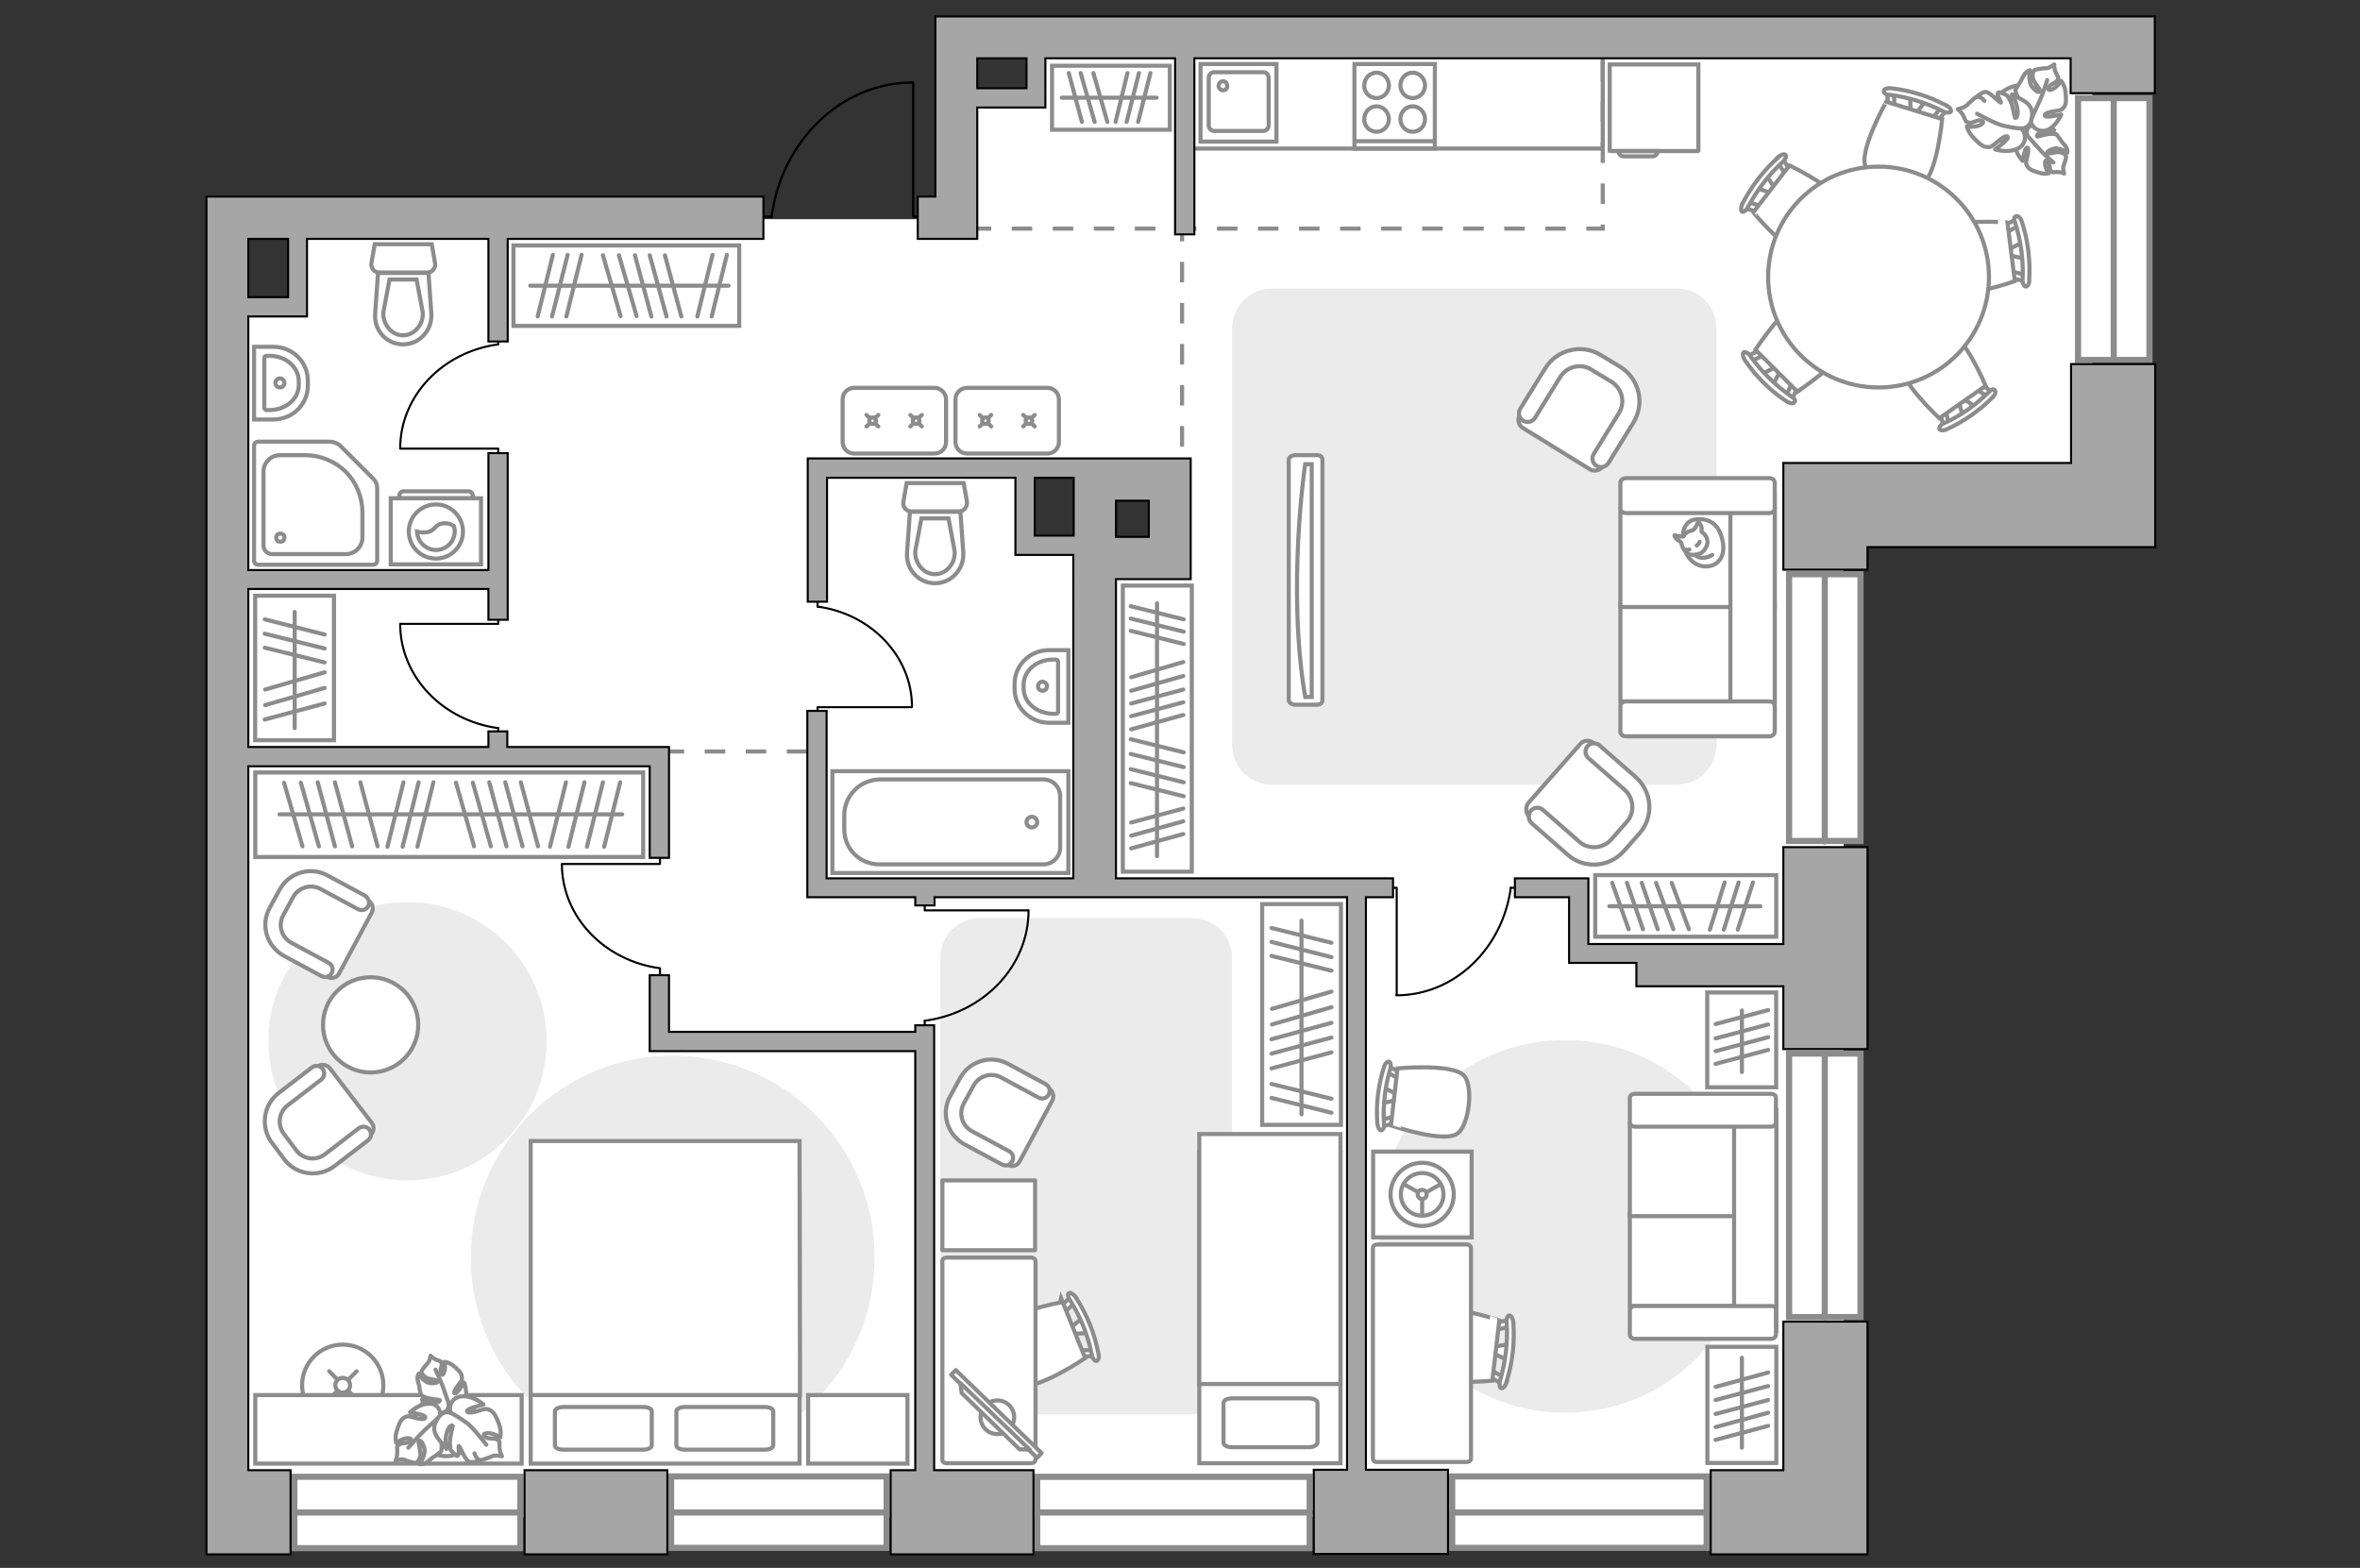 <?xml version="1.0" encoding="utf-8"?>
<!-- Generator: Adobe Illustrator 25.2.1, SVG Export Plug-In . SVG Version: 6.00 Build 0)  -->
<svg version="1.1" xmlns="http://www.w3.org/2000/svg" xmlns:xlink="http://www.w3.org/1999/xlink" x="0px" y="0px"
	 viewBox="0 0 575 382" style="enable-background:new 0 0 575 382;" xml:space="preserve">
<rect x="0" y="0" width="575" height="382" fill="#333333" stroke="none"/>
<style type="text/css">
	.st0{fill:#FFFFFF;}
	.st1{fill:#FFFFFF;stroke:#8C8C8C;stroke-width:1.5;stroke-linecap:round;stroke-miterlimit:10;}
	.st2{fill:#EBEBEB;}
	.st3{fill:#FFFFFF;stroke:#8C8C8C;stroke-miterlimit:10;}
	.st4{fill:#FFFFFF;stroke:#8C8C8C;stroke-linecap:round;stroke-miterlimit:10;}
	.st5{fill:none;stroke:#000000;stroke-width:0.5;stroke-linecap:round;stroke-linejoin:round;stroke-miterlimit:10;}
	.st6{fill:none;stroke:#8C8C8C;stroke-miterlimit:10;}
	.st7{fill:none;stroke:#8C8C8C;stroke-linecap:round;stroke-miterlimit:10;}
	.st8{fill:none;stroke:#8C8C8C;stroke-linecap:round;stroke-linejoin:round;stroke-miterlimit:10;}
	.st9{fill:#FFFFFF;stroke:#8C8C8C;stroke-linecap:round;stroke-linejoin:round;stroke-miterlimit:10;}
	.st10{fill:none;stroke:#000000;stroke-width:0.563;stroke-linecap:round;stroke-linejoin:round;stroke-miterlimit:10;}
	.st11{fill-rule:evenodd;clip-rule:evenodd;fill:none;stroke:#8C8C8C;stroke-miterlimit:10;}
	.st12{fill:none;stroke:#8C8C8C;stroke-miterlimit:10;stroke-dasharray:5,5;}
	.st13{fill:#A6A6A6;stroke:#000000;stroke-width:0.5;stroke-miterlimit:10;}
</style>
<g id="bg_1_">
	<g>
		<polygon class="st0" points="332.6,9.2 509.8,9.2 509.8,121.9 449.2,130 449.2,368.4 332.6,368.4 		"/>
		<g>
			<rect x="158.8" y="53.4" class="st0" width="199.5" height="63.2"/>
			<rect x="253.6" y="8.5" class="st0" width="97.1" height="63.4"/>
			<rect x="232.4" y="23.2" class="st0" width="40.6" height="45.2"/>
			<rect x="265.2" y="132.5" class="st0" width="74.2" height="97.3"/>
			<rect x="281.8" y="109.7" class="st0" width="72.2" height="48.9"/>
		</g>
	</g>
	<g>
		<rect x="57.4" y="213.3" class="st0" width="275.2" height="156.4"/>
		<rect x="55" y="132.1" class="st0" width="209.2" height="126.4"/>
		<rect x="72.2" y="53.8" class="st0" width="88.6" height="106.5"/>
		<rect x="108.7" y="88.6" class="st0" width="138.6" height="65.5"/>
		<rect x="55.5" y="75.7" class="st0" width="40.3" height="73.5"/>
	</g>
</g>
<g id="windows_1_">
	<g>
		
			<rect x="90.5" y="340.9" transform="matrix(4.142900e-10 -1 1 4.142900e-10 -269.204 467.705)" class="st1" width="17.4" height="55.1"/>
		<line class="st1" x1="72.1" y1="368.5" x2="126.8" y2="368.5"/>
	</g>
	<g>
		
			<rect x="181.1" y="342.2" transform="matrix(3.948202e-10 -1 1 3.948202e-10 -178.686 558.223)" class="st1" width="17.4" height="52.5"/>
		<line class="st1" x1="163.9" y1="368.5" x2="216" y2="368.5"/>
	</g>
	<g>
		
			<rect x="277.2" y="335.2" transform="matrix(4.992149e-10 -1 1 4.992149e-10 -82.501 654.408)" class="st1" width="17.4" height="66.4"/>
		<line class="st1" x1="253.2" y1="368.5" x2="319.2" y2="368.5"/>
	</g>
	<g>
		
			<rect x="376.1" y="337.5" transform="matrix(4.658088e-10 -1 1 4.658088e-10 16.314 753.223)" class="st1" width="17.4" height="62"/>
		<line class="st1" x1="354.2" y1="368.5" x2="415.8" y2="368.5"/>
	</g>
	<g>
		<rect x="435.9" y="256.7" class="st1" width="17.4" height="64.2"/>
		<line class="st1" x1="444.6" y1="257.1" x2="444.6" y2="320.9"/>
	</g>
	<g>
		<rect x="435.9" y="139.9" class="st1" width="17.4" height="65"/>
		<line class="st1" x1="444.6" y1="140.4" x2="444.6" y2="205"/>
	</g>
	<g>
		<rect x="506.3" y="23.9" class="st1" width="17.4" height="63.8"/>
		<line class="st1" x1="515" y1="24.3" x2="515" y2="87.6"/>
	</g>
</g>
<g id="furniture_1_">
	<path class="st2" d="M290.5,344.6h-51.7c-5.4,0-9.7-4.3-9.7-9.7V233.4c0-5.4,4.3-9.7,9.7-9.7h51.7c5.4,0,9.7,4.3,9.7,9.7v101.5
		C300.2,340.3,295.8,344.6,290.5,344.6z"/>
	<path class="st2" d="M408.5,191.2h-98.6c-5.4,0-9.7-4.3-9.7-9.7V80c0-5.4,4.3-9.7,9.7-9.7h98.6c5.4,0,9.7,4.3,9.7,9.7v101.5
		C418.2,186.9,413.8,191.2,408.5,191.2z"/>
	<path id="Vector_51_2_" class="st2" d="M381.3,253.4c25.1,0,45.4,20.3,45.4,45.4c0,25.1-20.3,45.4-45.4,45.4
		c-25.1,0-45.4-20.3-45.4-45.4C335.9,273.7,356.2,253.4,381.3,253.4z"/>
	<path id="Vector_51_1_" class="st2" d="M163.9,257.2c27.2,0,49.2,22,49.2,49.2c0,27.2-22,49.2-49.2,49.2c-27.2,0-49.2-22-49.2-49.2
		C114.7,279.2,136.7,257.2,163.9,257.2z"/>
	<path id="Vector_51_4_" class="st2" d="M99.3,219.8c18.7,0,33.9,15.2,33.9,33.9c0,18.7-15.2,33.9-33.9,33.9
		c-18.7,0-33.9-15.2-33.9-33.9C65.3,235,80.5,219.8,99.3,219.8z"/>
	<g id="Group_2_7_">
		<g id="Group_3_7_">
			<path id="Vector_10_7_" class="st3" d="M481.3,99.2l-3.3-2.4l-0.9,0.6l1.1,3.9L481.3,99.2z"/>
		</g>
		<g id="Group_4_7_">
			<path id="Vector_11_7_" class="st3" d="M473.1,100.2c-0.3,0.2-0.4,0.6-0.3,0.7l0.8,3.3c0.1,0.3,0.4,0.4,0.8,0.2
				c0.4-0.2,0.7-0.6,0.5-0.8l-0.8-3.3c-0.1-0.3-0.4-0.4-0.8-0.2C473.2,100.2,473.2,100.2,473.1,100.2z"/>
		</g>
		<g id="Group_5_7_">
			<path id="Vector_12_7_" class="st3" d="M482.1,94c-0.1,0.1-0.1,0.1-0.2,0.1c-0.3,0.3-0.4,0.6-0.1,0.9l2.8,1.9
				c0.3,0.2,0.7,0,1-0.3c0.3-0.3,0.4-0.6,0.1-0.9l-2.8-1.9C482.7,93.8,482.3,93.8,482.1,94z"/>
		</g>
		<path id="Vector_13_7_" class="st3" d="M474.5,80.7c-3.4-0.6-10.7,4.6-11.3,7.9c-0.7,4,9.3,13.3,9.3,13.3l11.3-7.9
			C483.8,94,478.5,81.4,474.5,80.7z"/>
		<path id="Vector_14_7_" class="st3" d="M484.5,95.6c-3.2,3.1-6.8,5.7-10.8,7.5c-0.8,0.3-1.3,1-1.2,1.4c0.2,0.4,1,0.5,1.8,0.1
			c4.2-1.9,8-4.6,11.2-7.8c0.6-0.7,0.9-1.4,0.5-1.7C485.9,94.6,485.1,94.9,484.5,95.6z"/>
	</g>
	<g id="Group_2_1_">
		<g id="Group_3_1_">
			<path id="Vector_10_1_" class="st3" d="M492.7,59.1l-3.8,1.9l0.1,1.1l4.2,0.9L492.7,59.1z"/>
		</g>
		<g id="Group_4_1_">
			<path id="Vector_11_1_" class="st3" d="M489.7,67.2c0,0.3,0.3,0.7,0.5,0.6l3.5,0.8c0.4,0.1,0.6-0.2,0.6-0.7s-0.2-0.9-0.5-0.9
				l-3.5-0.8c-0.4-0.1-0.6,0.2-0.6,0.7C489.7,67.1,489.7,67.1,489.7,67.2z"/>
		</g>
		<g id="Group_5_1_">
			<path id="Vector_12_1_" class="st3" d="M488.3,55.8c0,0.1,0,0.1,0,0.2c0.2,0.4,0.4,0.6,0.8,0.5l3.1-1.7c0.3-0.2,0.4-0.6,0.2-1.1
				s-0.4-0.6-0.8-0.5l-3.1,1.7C488.4,55.1,488.2,55.5,488.3,55.8z"/>
		</g>
		<path id="Vector_13_1_" class="st3" d="M472.3,56.4c-2.2,2.8-1,12.2,1.8,14.3c3.3,2.6,16.8-2.2,16.8-2.2l-1.8-14.3
			C489.1,54.2,474.8,53.1,472.3,56.4z"/>
		<path id="Vector_14_1_" class="st3" d="M491,54.3c1.4,4.5,2,9.1,1.8,13.7c-0.1,0.9,0.3,1.7,0.7,1.8c0.5,0.1,1-0.7,0.9-1.6
			c0.3-4.8-0.3-9.7-1.8-14.2c-0.3-0.9-0.9-1.5-1.3-1.3C490.7,52.6,490.6,53.4,491,54.3z"/>
	</g>
	<g id="Group_2_12_">
		<g id="Group_3_12_">
			<path id="Vector_10_12_" class="st3" d="M432,93.8l1.9-3.8l-0.8-0.8l-3.8,1.9L432,93.8z"/>
		</g>
		<g id="Group_4_12_">
			<path id="Vector_11_12_" class="st3" d="M429.4,85.6c-0.2-0.2-0.6-0.3-0.8-0.2l-3.2,1.5c-0.3,0.2-0.3,0.5-0.1,0.9
				c0.2,0.4,0.7,0.6,0.9,0.4l3.2-1.5c0.3-0.2,0.3-0.5,0.1-0.9C429.5,85.6,429.5,85.6,429.4,85.6z"/>
		</g>
		<g id="Group_5_12_">
			<path id="Vector_12_12_" class="st3" d="M437.6,93.7c-0.1-0.1-0.1-0.1-0.2-0.2c-0.4-0.2-0.7-0.2-0.9,0.1l-1.5,3.2
				c-0.2,0.3,0.1,0.7,0.5,1c0.4,0.2,0.7,0.2,0.9-0.1l1.5-3.2C437.9,94.3,437.8,93.9,437.6,93.7z"/>
		</g>
		<path id="Vector_13_12_" class="st3" d="M449.9,83.4c0-3.6-6.7-10.2-10.2-10.2c-4.2,0-12,12-12,12l10.2,10.2
			C437.9,95.4,449.9,87.6,449.9,83.4z"/>
		<path id="Vector_14_12_" class="st3" d="M436.3,96.5c-3.8-2.7-7.2-6-9.8-9.7c-0.5-0.8-1.3-1.1-1.6-1c-0.4,0.2-0.3,1.1,0.2,1.9
			c2.7,4,6.2,7.5,10.2,10.1c0.8,0.5,1.6,0.6,1.9,0.2C437.6,97.7,437.2,97,436.3,96.5z"/>
	</g>
	<g id="Group_2_11_">
		<g id="Group_3_11_">
			<path id="Vector_10_11_" class="st3" d="M428,45.8l4,1.4l0.7-0.9l-2.3-3.5L428,45.8z"/>
		</g>
		<g id="Group_4_11_">
			<path id="Vector_11_11_" class="st3" d="M435.9,42.1c0.2-0.3,0.2-0.7,0.1-0.8l-1.9-3c-0.2-0.3-0.5-0.3-0.9,0s-0.5,0.8-0.3,0.9
				l1.9,3c0.2,0.3,0.5,0.3,0.9,0C435.8,42.2,435.8,42.2,435.9,42.1z"/>
		</g>
		<g id="Group_5_11_">
			<path id="Vector_12_11_" class="st3" d="M428.9,51.2c0.1-0.1,0.1-0.1,0.1-0.2c0.2-0.4,0.1-0.8-0.2-0.9l-3.4-1
				c-0.3-0.1-0.7,0.2-0.9,0.6c-0.2,0.4-0.1,0.8,0.2,0.9l3.4,1C428.3,51.6,428.7,51.5,428.9,51.2z"/>
		</g>
		<path id="Vector_13_11_" class="st3" d="M440.6,62.1c3.5-0.5,9.3-7.9,8.8-11.4c-0.5-4.2-13.4-10.4-13.4-10.4l-8.8,11.4
			C427.1,51.8,436.4,62.7,440.6,62.1z"/>
		<path id="Vector_14_11_" class="st3" d="M425.9,50.4c2.2-4.1,5-7.8,8.4-10.9c0.7-0.6,1-1.4,0.8-1.7c-0.3-0.4-1.2-0.2-1.8,0.5
			c-3.6,3.2-6.6,7.1-8.8,11.4c-0.4,0.9-0.4,1.7,0,1.9C424.9,51.7,425.5,51.2,425.9,50.4z"/>
	</g>
	<g id="Group_2_6_">
		<g id="Group_3_6_">
			<path id="Vector_10_6_" class="st3" d="M465.4,23.5l0.1,4.2l1.1,0.3l2.5-3.4L465.4,23.5z"/>
		</g>
		<g id="Group_4_6_">
			<path id="Vector_11_6_" class="st3" d="M471.5,29.5c0.3,0.1,0.7,0,0.8-0.2l2.2-2.8c0.2-0.3,0.1-0.6-0.3-0.8
				c-0.4-0.2-0.9-0.2-1,0.1l-2.2,2.8c-0.2,0.3-0.1,0.6,0.3,0.8C471.4,29.5,471.4,29.5,471.5,29.5z"/>
		</g>
		<g id="Group_5_6_">
			<path id="Vector_12_6_" class="st3" d="M460.7,26.2c0.1,0,0.1,0,0.2,0.1c0.5,0,0.7-0.1,0.7-0.5l-0.2-3.5c0-0.4-0.4-0.6-0.9-0.6
				c-0.5,0-0.7,0.1-0.7,0.5l0.2,3.5C460.1,25.7,460.4,26.1,460.7,26.2z"/>
		</g>
		<path id="Vector_13_6_" class="st3" d="M454.6,40.7c1.6,3.1,10.5,5.9,13.6,4.2c3.7-1.9,5-15.9,5-15.9l-13.6-4.2
			C459.6,24.7,452.7,37,454.6,40.7z"/>
		<path id="Vector_14_6_" class="st3" d="M460.5,23.1c4.5,0.6,9,2,12.9,4c0.8,0.5,1.6,0.4,1.9,0.1c0.2-0.4-0.2-1.1-1.1-1.5
			c-4.1-2.2-8.8-3.7-13.5-4.2c-0.9-0.1-1.7,0.2-1.7,0.6C458.8,22.6,459.5,23.1,460.5,23.1z"/>
	</g>
	<g>
		<circle class="st4" cx="83.5" cy="337.5" r="9.9"/>
		<line class="st4" x1="80.2" y1="340.9" x2="82.2" y2="338.9"/>
		<circle class="st4" cx="83.5" cy="337.5" r="1.8"/>
		<line class="st4" x1="84.9" y1="336.1" x2="86.9" y2="334.1"/>
		<line class="st4" x1="86.9" y1="340.9" x2="84.9" y2="338.9"/>
		<line class="st4" x1="82.2" y1="336.1" x2="80.2" y2="334.1"/>
	</g>
	<g id="Group_34_3_">
		<path id="Vector_158_3_" class="st5" d="M250.5,221.8l-25.2,0V220"/>
		<path id="Vector_159_3_" class="st5" d="M225.3,250.3v-1.6"/>
		<path id="Vector_160_3_" class="st5" d="M225.3,248.7c14.3-1.9,25.3-13.2,25.3-26.9"/>
	</g>
	<g id="Group_34_4_">
		<path id="Vector_158_4_" class="st5" d="M340.3,242.4l0-26.1h-1.8"/>
		<path id="Vector_159_4_" class="st5" d="M369.8,216.3l-1.7,0"/>
		<path id="Vector_160_4_" class="st5" d="M368.1,216.3c-2,14.8-13.7,26.2-27.9,26.2"/>
	</g>
	<g id="Group_34_7_">
		<path id="Vector_158_7_" class="st5" d="M137,210.5l23.8,0v-1.6"/>
		<path id="Vector_159_7_" class="st5" d="M160.8,237.5v-1.5"/>
		<path id="Vector_160_7_" class="st5" d="M160.8,235.9c-13.5-1.8-23.9-12.5-23.9-25.4"/>
	</g>
	<g id="Group_34_9_">
		<path id="Vector_158_9_" class="st5" d="M222.1,172.3l-22.9,0v1.6"/>
		<path id="Vector_159_9_" class="st5" d="M199.2,146.3v1.5"/>
		<path id="Vector_160_9_" class="st5" d="M199.2,147.8c12.9,1.7,23,12,23,24.4"/>
	</g>
	<g id="Group_34_8_">
		<path id="Vector_158_8_" class="st5" d="M97.6,152l23.8,0v-1.6"/>
		<path id="Vector_159_8_" class="st5" d="M121.4,178.9v-1.5"/>
		<path id="Vector_160_8_" class="st5" d="M121.4,177.4c-13.5-1.8-23.9-12.5-23.9-25.4"/>
	</g>
	<g id="Group_34_10_">
		<path id="Vector_158_10_" class="st5" d="M97.6,109.3l23.8,0v1.6"/>
		<path id="Vector_159_10_" class="st5" d="M121.4,82.3v1.5"/>
		<path id="Vector_160_10_" class="st5" d="M121.4,83.9c-13.5,1.8-23.9,12.5-23.9,25.4"/>
	</g>
	<g>
		<path id="Vector_8_1_" class="st6" d="M392.5,36.8l21.2,0c0.1,0,0.1-0.1,0.1-0.1v-21l-21.6,0l0,21
			C392.3,36.7,392.4,36.8,392.5,36.8z"/>
		<path id="Vector_9_1_" class="st6" d="M403.9,36.8l-9.6,0c0,0.7,0.6,1.3,1.3,1.3l7,0C403.3,38.1,403.9,37.5,403.9,36.8z"/>
	</g>
	<g>
		<rect x="62.2" y="188.2" class="st7" width="94.5" height="20.6"/>
		<path class="st7" d="M97.1,206.4"/>
		<line class="st7" x1="115.5" y1="206.2" x2="111.1" y2="190.7"/>
		<line class="st7" x1="119.6" y1="206.2" x2="115.2" y2="190.7"/>
		<line class="st7" x1="131.1" y1="206.2" x2="126.9" y2="190.6"/>
		<line class="st7" x1="127.3" y1="206.2" x2="123.1" y2="190.6"/>
		<line class="st7" x1="123.4" y1="206.2" x2="119.2" y2="190.6"/>
		<line class="st7" x1="73.7" y1="206.2" x2="69.2" y2="190.7"/>
		<line class="st7" x1="77.7" y1="206.2" x2="73.3" y2="190.7"/>
		<line class="st7" x1="81.6" y1="206.2" x2="77.4" y2="190.6"/>
		<line class="st7" x1="92" y1="206.2" x2="87.8" y2="190.6"/>
		<line class="st7" x1="85.8" y1="206.2" x2="81.6" y2="190.6"/>
		<line class="st7" x1="101.7" y1="206.3" x2="105.6" y2="190.6"/>
		<line class="st7" x1="98.1" y1="206.3" x2="102" y2="190.6"/>
		<line class="st7" x1="94.4" y1="206.3" x2="98.3" y2="190.6"/>
		<path class="st7" d="M92.8,206.4"/>
		<line class="st7" x1="134" y1="206.3" x2="137.9" y2="190.6"/>
		<line class="st7" x1="143" y1="206.3" x2="146.9" y2="190.6"/>
		<line class="st7" x1="147.2" y1="206.3" x2="151.1" y2="190.6"/>
		<line class="st7" x1="138.5" y1="206.3" x2="142.4" y2="190.6"/>
		<line class="st7" x1="68.1" y1="198.4" x2="151.6" y2="198.4"/>
	</g>
	<g>
		
			<rect x="247.1" y="169.1" transform="matrix(-9.739300e-09 1 -1 -9.739300e-09 459.468 -104.431)" class="st7" width="69.7" height="16.8"/>
		<path class="st7" d="M275.5,149.9"/>
		<line class="st7" x1="275.6" y1="165" x2="288.3" y2="161.3"/>
		<line class="st7" x1="275.6" y1="168.3" x2="288.3" y2="164.7"/>
		<line class="st7" x1="275.6" y1="177.7" x2="288.3" y2="174.2"/>
		<line class="st7" x1="275.6" y1="174.5" x2="288.3" y2="171.1"/>
		<line class="st7" x1="275.6" y1="171.4" x2="288.3" y2="168"/>
		<line class="st7" x1="275.6" y1="206.7" x2="288.3" y2="203.2"/>
		<line class="st7" x1="275.6" y1="203.6" x2="288.3" y2="200.1"/>
		<line class="st7" x1="275.6" y1="200.4" x2="288.3" y2="197"/>
		<line class="st7" x1="275.5" y1="153.7" x2="288.4" y2="156.9"/>
		<line class="st7" x1="275.5" y1="150.7" x2="288.4" y2="153.9"/>
		<line class="st7" x1="275.5" y1="147.7" x2="288.4" y2="150.9"/>
		<path class="st7" d="M275.5,146.4"/>
		<line class="st7" x1="275.5" y1="180.1" x2="288.4" y2="183.3"/>
		<line class="st7" x1="275.5" y1="187.4" x2="288.4" y2="190.6"/>
		<line class="st7" x1="275.5" y1="190.8" x2="288.4" y2="194"/>
		<line class="st7" x1="275.5" y1="183.7" x2="288.4" y2="186.9"/>
		<line class="st7" x1="281.9" y1="147" x2="281.9" y2="208.6"/>
	</g>
	<g>
		
			<rect x="410.2" y="333.9" transform="matrix(-2.396231e-08 1 -1 -2.396231e-08 766.688 -82.061)" class="st7" width="28.3" height="16.8"/>
		<path class="st7" d="M417.9,340.7"/>
		<line class="st7" x1="418" y1="350.8" x2="430.8" y2="347.4"/>
		<line class="st7" x1="418" y1="347.7" x2="430.8" y2="344.2"/>
		<line class="st7" x1="418" y1="344.5" x2="430.8" y2="341.1"/>
		<line class="st7" x1="418" y1="341.1" x2="430.8" y2="337.7"/>
		<line class="st7" x1="418" y1="337.9" x2="430.8" y2="334.4"/>
		<path class="st7" d="M417.9,337.2"/>
		<line class="st7" x1="424.4" y1="330.8" x2="424.4" y2="352.7"/>
	</g>
	<g>
		
			<rect x="412.8" y="245" transform="matrix(-2.942469e-08 1 -1 -2.942469e-08 677.754 -170.995)" class="st7" width="23.1" height="16.8"/>
		<path class="st7" d="M417.9,249.1"/>
		<line class="st7" x1="418" y1="259.2" x2="430.8" y2="255.8"/>
		<line class="st7" x1="418" y1="256.1" x2="430.8" y2="252.7"/>
		<line class="st7" x1="418" y1="253" x2="430.8" y2="249.6"/>
		<line class="st7" x1="418" y1="249.5" x2="430.8" y2="246.1"/>
		<path class="st7" d="M417.9,245.6"/>
		<line class="st7" x1="424.4" y1="246.2" x2="424.4" y2="261.2"/>
	</g>
	<g>
		
			<rect x="290.2" y="237.6" transform="matrix(-1.442104e-08 1 -1 -1.442104e-08 564.316 -69.933)" class="st4" width="53.8" height="19.2"/>
		<path class="st7" d="M309.7,228.6"/>
		<line class="st7" x1="309.9" y1="245.8" x2="324.4" y2="241.6"/>
		<line class="st7" x1="309.9" y1="249.6" x2="324.4" y2="245.4"/>
		<line class="st7" x1="309.8" y1="260.3" x2="324.4" y2="256.4"/>
		<line class="st7" x1="309.8" y1="256.7" x2="324.4" y2="252.8"/>
		<line class="st7" x1="309.8" y1="253.2" x2="324.4" y2="249.2"/>
		<line class="st7" x1="309.8" y1="232.9" x2="324.4" y2="236.5"/>
		<line class="st7" x1="309.8" y1="229.5" x2="324.4" y2="233.2"/>
		<line class="st7" x1="309.8" y1="267.5" x2="324.4" y2="271.1"/>
		<line class="st7" x1="309.8" y1="264.1" x2="324.4" y2="267.7"/>
		<line class="st7" x1="309.8" y1="226.1" x2="324.4" y2="229.7"/>
		<path class="st7" d="M309.7,224.6"/>
		<line class="st7" x1="317.1" y1="224.3" x2="317.1" y2="271.5"/>
	</g>
	<g>
		<rect x="125.1" y="59.8" class="st4" width="55" height="19.6"/>
		<path class="st7" d="M133.6,77.2"/>
		<line class="st7" x1="151.2" y1="77" x2="146.9" y2="62.2"/>
		<line class="st7" x1="155.1" y1="77" x2="150.8" y2="62.2"/>
		<line class="st7" x1="166" y1="77.1" x2="162" y2="62.2"/>
		<line class="st7" x1="162.4" y1="77.1" x2="158.3" y2="62.2"/>
		<line class="st7" x1="158.7" y1="77.1" x2="154.7" y2="62.2"/>
		<line class="st7" x1="138" y1="77.1" x2="141.7" y2="62.1"/>
		<line class="st7" x1="134.5" y1="77.1" x2="138.3" y2="62.1"/>
		<line class="st7" x1="173.4" y1="77.1" x2="177.1" y2="62.1"/>
		<line class="st7" x1="169.9" y1="77.1" x2="173.6" y2="62.1"/>
		<line class="st7" x1="131" y1="77.1" x2="134.7" y2="62.1"/>
		<path class="st7" d="M129.5,77.2"/>
		<line class="st7" x1="129.2" y1="69.6" x2="177.5" y2="69.6"/>
	</g>
	<g>
		
			<rect x="54.2" y="153.2" transform="matrix(-2.205603e-08 1 -1 -2.205603e-08 234.571 90.942)" class="st4" width="35.2" height="19.2"/>
		<path class="st7" d="M64.4,153.5"/>
		<line class="st7" x1="64.6" y1="168" x2="79.1" y2="163.8"/>
		<line class="st7" x1="64.6" y1="171.8" x2="79.1" y2="167.6"/>
		<line class="st7" x1="64.5" y1="175.3" x2="79.1" y2="171.4"/>
		<line class="st7" x1="64.5" y1="157.8" x2="79.1" y2="161.4"/>
		<line class="st7" x1="64.5" y1="154.4" x2="79.1" y2="158"/>
		<line class="st7" x1="64.5" y1="150.9" x2="79.1" y2="154.6"/>
		<path class="st7" d="M64.4,149.5"/>
		<line class="st7" x1="71.8" y1="149.1" x2="71.8" y2="177.4"/>
	</g>
	<g>
		
			<rect x="256.3" y="15.9" transform="matrix(-1 -3.647709e-08 3.647709e-08 -1 541.32 47.514)" class="st4" width="28.7" height="15.6"/>
		<path class="st7" d="M278.2,17.7"/>
		<line class="st7" x1="266.4" y1="17.8" x2="269.8" y2="29.7"/>
		<line class="st7" x1="263.3" y1="17.8" x2="266.7" y2="29.7"/>
		<line class="st7" x1="260.4" y1="17.8" x2="263.6" y2="29.7"/>
		<line class="st7" x1="274.7" y1="17.8" x2="271.8" y2="29.7"/>
		<line class="st7" x1="277.5" y1="17.8" x2="274.5" y2="29.7"/>
		<line class="st7" x1="280.3" y1="17.8" x2="277.3" y2="29.7"/>
		<path class="st7" d="M281.5,17.7"/>
		<line class="st7" x1="281.8" y1="23.8" x2="258.7" y2="23.8"/>
	</g>
	<g>
		
			<rect x="388.7" y="213.3" transform="matrix(-1 -3.807380e-08 3.807380e-08 -1 821.471 441.521)" class="st4" width="44.1" height="15"/>
		<path class="st7" d="M424.5,215"/>
		<line class="st7" x1="407.3" y1="215.1" x2="411.5" y2="226.4"/>
		<line class="st7" x1="403.5" y1="215.1" x2="407.7" y2="226.4"/>
		<line class="st7" x1="392.8" y1="215.1" x2="396.8" y2="226.4"/>
		<line class="st7" x1="396.4" y1="215.1" x2="400.3" y2="226.4"/>
		<line class="st7" x1="400" y1="215.1" x2="403.9" y2="226.4"/>
		<line class="st7" x1="420.2" y1="215" x2="416.6" y2="226.5"/>
		<line class="st7" x1="423.6" y1="215" x2="420" y2="226.5"/>
		<line class="st7" x1="427.1" y1="215" x2="423.4" y2="226.5"/>
		<path class="st7" d="M428.5,215"/>
		<line class="st7" x1="428.9" y1="220.8" x2="392.1" y2="220.8"/>
	</g>
	<g>
		<path id="Vector_37_7_" class="st3" d="M256.4,268.1l-8,14.9c-0.5,1-1.8,1.4-2.8,0.8l-10.3-5.5c-3.8-2-5.1-6.7-3.1-10.5l2.7-4.9
			c2-3.8,6.7-5.1,10.5-3.1l10.3,5.5C256.5,265.9,256.9,267.1,256.4,268.1z"/>
		<path id="Vector_38_7_" class="st3" d="M255.5,266.7c-0.5,0.9-1.6,1.2-2.5,0.7l-9.1-4.9c-2.4-1.3-5.4-0.4-6.7,2l-2.4,4.4
			c-1.3,2.4-0.4,5.4,2,6.7l9.1,4.9c0.9,0.5,1.2,1.6,0.7,2.5c-0.5,0.9-1.6,1.2-2.5,0.7l-9.1-4.9c-4.2-2.3-5.8-7.5-3.5-11.7l2.4-4.4
			c2.3-4.2,7.5-5.8,11.7-3.5l9.1,4.9C255.7,264.7,256,265.7,255.5,266.7z"/>
	</g>
	<g>
		<path id="Vector_37_1_" class="st3" d="M387.3,114.3l-16.2-10c-1.1-0.6-1.5-2.1-0.8-3.2l6.9-11.2c2.5-4.1,7.9-5.4,12-2.9l5.4,3.3
			c4.1,2.5,5.4,7.9,2.9,12l-6.9,11.2C389.8,114.7,388.4,115,387.3,114.3z"/>
		<path id="Vector_38_1_" class="st3" d="M389,113.5c-1-0.6-1.3-1.9-0.7-2.9l6.1-9.9c1.7-2.6,0.8-6.1-1.8-7.7l-4.8-2.9
			c-2.6-1.7-6.1-0.8-7.7,1.8l-6.1,9.9c-0.6,1-1.9,1.3-2.9,0.7c-1-0.6-1.3-1.9-0.7-2.9l6.1-9.9c2.9-4.6,8.9-6,13.5-3.2l4.8,2.9
			c4.6,2.9,6,8.9,3.2,13.5l-6.1,9.9C391.2,113.8,390,114.1,389,113.5z"/>
	</g>
	<g>
		<path id="Vector_37_4_" class="st3" d="M372.4,195.6l12.6-14.3c0.8-1,2.4-1.1,3.3-0.2l9.9,8.7c3.6,3.2,4,8.7,0.8,12.3l-4.2,4.8
			c-3.2,3.6-8.7,4-12.3,0.8l-9.9-8.7C371.7,198.1,371.6,196.6,372.4,195.6z"/>
		<path id="Vector_38_4_" class="st3" d="M373,197.5c0.8-0.9,2.1-0.9,2.9-0.2l8.8,7.7c2.3,2.1,5.9,1.8,7.9-0.5l3.7-4.2
			c2.1-2.3,1.8-5.9-0.5-7.9l-8.8-7.7c-0.9-0.8-0.9-2.1-0.2-2.9c0.8-0.9,2.1-0.9,2.9-0.2l8.8,7.7c4.1,3.6,4.5,9.8,0.9,13.8l-3.7,4.2
			c-3.6,4.1-9.8,4.5-13.8,0.9l-8.8-7.7C372.3,199.7,372.3,198.4,373,197.5z"/>
	</g>
	<g>
		<path id="Vector_37_2_" class="st3" d="M90.6,222.3l-8,14.9c-0.5,1-1.8,1.4-2.8,0.8l-10.3-5.5c-3.8-2-5.1-6.7-3.1-10.5l2.7-4.9
			c2-3.8,6.7-5.1,10.5-3.1l10.3,5.5C90.7,220.1,91.1,221.3,90.6,222.3z"/>
		<path id="Vector_38_2_" class="st3" d="M89.7,220.8c-0.5,0.9-1.6,1.2-2.5,0.7l-9.1-4.9c-2.4-1.3-5.4-0.4-6.7,2L69,223
			c-1.3,2.4-0.4,5.4,2,6.7l9.1,4.9c0.9,0.5,1.2,1.6,0.7,2.5c-0.5,0.9-1.6,1.2-2.5,0.7l-9.1-4.9c-4.2-2.3-5.8-7.5-3.5-11.7l2.4-4.4
			c2.3-4.2,7.5-5.8,11.7-3.5l9.1,4.9C89.8,218.8,90.2,219.9,89.7,220.8z"/>
	</g>
	<g>
		<path id="Vector_37_3_" class="st3" d="M80.3,260.2l10.3,13.4c0.7,0.9,0.5,2.2-0.4,2.9l-9.3,7.1c-3.4,2.6-8.2,1.9-10.8-1.4
			l-3.4-4.5c-2.6-3.4-1.9-8.2,1.4-10.8l9.3-7.1C78.4,259.2,79.6,259.4,80.3,260.2z"/>
		<path id="Vector_38_3_" class="st3" d="M78.6,260.4c0.6,0.8,0.5,2-0.3,2.6l-8.2,6.3c-2.2,1.7-2.6,4.8-0.9,7l3,4
			c1.7,2.2,4.8,2.6,7,0.9l8.2-6.3c0.8-0.6,2-0.5,2.6,0.3c0.6,0.8,0.5,2-0.3,2.6l-8.2,6.3c-3.8,2.9-9.3,2.2-12.2-1.6l-3-4
			c-2.9-3.8-2.2-9.3,1.6-12.2l8.2-6.3C76.9,259.5,78,259.6,78.6,260.4z"/>
	</g>
	<g>
		<path id="Vector_2_1_" class="st3" d="M292.2,280.8l34.4,0l0,75.7l-34.4,0L292.2,280.8z"/>
		<path id="Vector_3_1_" class="st3" d="M326.6,276.3l-34.4,0l0,60.9l30.3,0h4.1v-8.3L326.6,276.3z"/>
		<path id="Vector_4_1_" class="st8" d="M319,352.6h-18.9c-1.1,0-2-0.5-2-1.1v-9.7c0-0.6,0.9-1.1,2-1.1l18.9,0c1.1,0,2,0.5,2,1.1
			v9.7C320.9,352.1,320,352.6,319,352.6z"/>
	</g>
	<g id="Group_2_5_">
		<g id="Group_3_5_">
			<path id="Vector_10_5_" class="st3" d="M263.7,321.1l-3.3,2.8l0.4,1.1l4.3-0.2L263.7,321.1z"/>
		</g>
		<g id="Group_4_5_">
			<path id="Vector_11_5_" class="st3" d="M262.8,330c0.1,0.3,0.5,0.6,0.7,0.5l3.6-0.1c0.4,0,0.5-0.3,0.4-0.8s-0.5-0.8-0.7-0.7
				l-3.6,0.1c-0.4,0-0.5,0.3-0.4,0.8C262.8,329.9,262.8,329.9,262.8,330z"/>
		</g>
		<g id="Group_5_5_">
			<path id="Vector_12_5_" class="st3" d="M258.5,319.1c0,0.1,0,0.1,0.1,0.2c0.3,0.4,0.6,0.5,0.9,0.3l2.7-2.5
				c0.3-0.2,0.2-0.7-0.1-1.1c-0.3-0.4-0.6-0.5-0.9-0.3l-2.7,2.5C258.4,318.3,258.4,318.8,258.5,319.1z"/>
		</g>
		<path id="Vector_13_5_" class="st3" d="M242.8,323.7c-1.4,3.4,2.1,12.3,5.5,13.7c4,1.7,16.1-6.5,16.1-6.5l-5.5-13.7
			C258.9,317.3,244.5,319.8,242.8,323.7z"/>
		<path id="Vector_14_5_" class="st3" d="M260.8,316.9c2.5,4.1,4.3,8.5,5.2,13.1c0.1,1,0.8,1.6,1.1,1.6c0.5-0.1,0.8-0.9,0.5-1.9
			c-0.9-4.8-2.8-9.5-5.5-13.6c-0.6-0.8-1.3-1.3-1.7-1C260.1,315.3,260.2,316.1,260.8,316.9z"/>
	</g>
	<g id="Group_2_9_">
		<g id="Group_3_9_">
			<path id="Vector_10_9_" class="st3" d="M367.7,327.4l-4.2,0.9l-0.1,1.2l3.9,1.9L367.7,327.4z"/>
		</g>
		<g id="Group_4_9_">
			<path id="Vector_11_9_" class="st3" d="M362.7,334.8c0,0.3,0.2,0.7,0.4,0.8l3.2,1.7c0.3,0.2,0.6,0,0.8-0.5s0-0.9-0.2-1l-3.2-1.7
				c-0.3-0.2-0.6,0-0.8,0.5C362.8,334.6,362.8,334.6,362.7,334.8z"/>
		</g>
		<g id="Group_5_9_">
			<path id="Vector_12_9_" class="st3" d="M364.1,323.1c0,0.1,0,0.1,0,0.2c0.1,0.5,0.3,0.7,0.6,0.7l3.5-0.9c0.4-0.1,0.5-0.5,0.5-1
				c-0.1-0.5-0.3-0.7-0.6-0.7l-3.5,0.9C364.4,322.4,364.1,322.7,364.1,323.1z"/>
		</g>
		<path id="Vector_13_9_" class="st3" d="M348.1,319.7c-2.9,2.3-4,11.8-1.7,14.7c2.7,3.4,17.2,2,17.2,2l1.7-14.7
			C365.3,321.7,351.5,317,348.1,319.7z"/>
		<path id="Vector_14_9_" class="st3" d="M367.1,322.3c0.3,4.8-0.3,9.5-1.6,14c-0.3,0.9-0.1,1.8,0.2,1.9c0.5,0.2,1.1-0.5,1.3-1.4
			c1.5-4.7,2.1-9.7,1.7-14.6c-0.1-1-0.5-1.7-1-1.7C367.3,320.5,367,321.3,367.1,322.3z"/>
	</g>
	<g id="Group_2_10_">
		<g id="Group_3_10_">
			<path id="Vector_10_10_" class="st3" d="M336.7,268.8l4-0.9l0.1-1.1l-3.7-1.8L336.7,268.8z"/>
		</g>
		<g id="Group_4_10_">
			<path id="Vector_11_10_" class="st3" d="M341.4,261.9c0-0.3-0.1-0.7-0.4-0.7l-3.1-1.6c-0.3-0.1-0.6,0-0.7,0.5s0,0.9,0.2,0.9
				l3.1,1.6c0.3,0.1,0.6,0,0.7-0.5C341.4,262,341.4,262,341.4,261.9z"/>
		</g>
		<g id="Group_5_10_">
			<path id="Vector_12_10_" class="st3" d="M340.1,272.9c0-0.1,0-0.1,0-0.2c-0.1-0.5-0.3-0.7-0.6-0.6l-3.3,0.8
				c-0.3,0.1-0.5,0.5-0.4,1s0.3,0.7,0.6,0.6l3.3-0.8C339.8,273.6,340,273.3,340.1,272.9z"/>
		</g>
		<path id="Vector_13_10_" class="st3" d="M355.2,276.1c2.7-2.1,3.8-11.2,1.6-13.9c-2.5-3.2-16.3-1.9-16.3-1.9l-1.6,13.9
			C338.9,274.2,352,278.7,355.2,276.1z"/>
		<path id="Vector_14_10_" class="st3" d="M337.2,273.7c-0.3-4.5,0.3-9,1.5-13.2c0.3-0.9,0.1-1.7-0.2-1.8c-0.4-0.2-1.1,0.4-1.3,1.3
			c-1.4,4.4-2,9.2-1.6,13.8c0.1,0.9,0.5,1.6,0.9,1.6C337,275.4,337.3,274.6,337.2,273.7z"/>
	</g>
	<g>
		<path id="Vector_98_1_" class="st3" d="M129.3,290.9l65.5,0v65.7h-65.5V290.9z"/>
		<path id="Vector_99_1_" class="st3" d="M194.8,278h-65.5v61.9h57.8h7.8v-8.4L194.8,278z"/>
		<path id="Vector_100_1_" class="st8" d="M156.7,353.2h-19.4c-1.1,0-2.1-0.4-2.1-1v-8.4c0-0.5,0.9-1,2.1-1h19.4
			c1.1,0,2.1,0.4,2.1,1v8.4C158.7,352.8,157.8,353.2,156.7,353.2z"/>
		<path id="Vector_101_1_" class="st8" d="M186.3,353.2h-19.4c-1.1,0-2.1-0.4-2.1-1v-8.4c0-0.5,0.9-1,2.1-1h19.4
			c1.1,0,2.1,0.4,2.1,1v8.4C188.3,352.8,187.5,353.2,186.3,353.2z"/>
	</g>
	<path id="Vector_5_7_" class="st9" d="M229.6,355.6l0-48.3c0-0.5,0.4-0.9,1.1-0.9h20.5c0.6,0,1.1,0.4,1.1,0.9l0,48.3
		c0,0.5-0.4,0.9-1.1,0.9h-20.5C230,356.5,229.6,356.2,229.6,355.6z"/>
	<path id="Vector_5_1_" class="st9" d="M334.5,355.3v-51.2c0-0.6,0.5-0.9,1.1-0.9h21.7c0.7,0,1.1,0.4,1.1,0.9v51.2
		c0,0.6-0.5,0.9-1.1,0.9h-21.7C335,356.3,334.5,355.9,334.5,355.3z"/>
	<g>
		<circle class="st9" cx="243" cy="345.3" r="4.1"/>
		<g>
			
				<rect x="228.5" y="343.7" transform="matrix(-0.719 -0.695 0.695 -0.719 178.091 761.106)" class="st9" width="29.1" height="1.6"/>
			<polygon class="st9" points="234.3,339.4 248.4,353.1 250.9,353.2 234,337 			"/>
		</g>
	</g>
	
		<rect x="334.5" y="280.6" transform="matrix(-1 -1.224647e-16 1.224647e-16 -1 693.056 582.083)" class="st4" width="24" height="20.9"/>
	<g>
		<circle class="st3" cx="346.5" cy="291" r="7.7"/>
		<circle class="st3" cx="346.5" cy="291" r="5.2"/>
		<circle class="st3" cx="346.5" cy="291" r="1.1"/>
		<path class="st3" d="M346.5,291"/>
		<line class="st3" x1="346.5" y1="292.1" x2="346.5" y2="296.2"/>
		<line class="st3" x1="345.6" y1="290.5" x2="342" y2="288.5"/>
		<line class="st3" x1="347.5" y1="290.5" x2="351" y2="288.5"/>
	</g>
	<rect x="229.6" y="287.6" class="st9" width="22.6" height="17"/>
	<polyline class="st6" points="289.2,36.2 390.5,36.2 390.5,9.8 	"/>
	<g>
		<path id="Vector_60_1_" class="st3" d="M496.7,35c3.6-2.3,4.7-7,2.5-10.6c-2.3-3.6-7-4.7-10.6-2.5c-3.6,2.3-4.7,7-2.5,10.6
			C488.3,36.1,493.1,37.2,496.7,35z"/>
		<path class="st9" d="M494,33.1c0,0-0.7-1.2,0.4-2.2c1.1-1,2.4-1.7,4.2-0.5c1.8,1.2,1.9,1.3,1.9,1.3s-2.3,0.1-3.4,0.6
			c-1.1,0.6-0.8,1-0.7,1c0.1,0,2.2-0.7,3.3-0.7c1.1,0,1.3,0.1,1.3,0.1s1.1,1.4,1.2,1.6c0.1,0.3,0.9,1,1.3,1.7
			c0.3,0.7,0.2,1.2,0.2,1.2s-2-1.5-3.6-0.9c-1.6,0.6-1.4,1-1.1,1.1c0.4,0.1,2-0.5,3-0.3c1,0.2,1.3,0.7,1.4,1.1
			c0,0.5-0.5,1.9-0.7,2.4c-0.1,0.5,0.2,1.7,0.2,1.7s-0.6-0.4-1.7-0.4c-1.1,0-1.1,0.3-1.5-0.3c-0.5-0.6-0.1-1.8-0.8-2.4
			c-0.6-0.6-0.8,0.6-0.5,1.5c0.3,0.9,0.8,1.5,0.8,1.5s-1,0.3-2.3-0.1c-1.2-0.3-2.5-0.8-2.9-1.5s-0.5-0.8-0.1-2.3
			c0.4-1.5,0.4-2.5-0.1-2.3c-0.5,0.2-1,3.2-1,3.2s-1.8-1.8-1.8-4C490.9,33.3,493,32.7,494,33.1z"/>
		<path class="st8" d="M500.3,39.6c0,0-2.7-2.3-3.7-3.6c-0.7-0.8-2.1-2.3-2.6-2.9c-0.8-0.9-1.3-2-1.5-3.2"/>
		<path class="st9" d="M494.8,29.3c0,0-0.9,1.3-2.6,0.6c-1.6-0.7-3-1.8-2.5-4.3c0.4-2.5,0.5-2.6,0.5-2.6s1.1,2.4,2.2,3.3
			c1.1,0.9,1.4,0.4,1.4,0.3c0-0.1-1.8-2-2.3-3.2C491,22.2,491,22,491,22s1-1.8,1.2-2c0.2-0.2,0.7-1.5,1.2-2.1
			c0.6-0.7,1.2-0.8,1.2-0.8s-0.7,2.8,0.7,4.3c1.4,1.5,1.7,1,1.7,0.6c0-0.4-1.5-1.9-1.7-3c-0.2-1.1,0.1-1.8,0.6-2
			c0.5-0.2,2.3-0.4,2.9-0.4c0.6-0.1,1.7-0.9,1.7-0.9s-0.1,0.9,0.4,2c0.5,1.2,0.8,1,0.4,1.8c-0.4,0.8-1.9,1-2.2,1.9
			c-0.3,0.9,1,0.5,1.8-0.2c0.8-0.7,1.3-1.5,1.3-1.5s0.8,1,1,2.4c0.2,1.5,0.3,3.1-0.2,3.8c-0.5,0.8-0.6,0.9-2.4,1.2
			c-1.8,0.2-2.8,0.8-2.3,1.2c0.5,0.4,3.9-0.4,3.9-0.4s-1.1,2.8-3.4,3.8C496.4,32.5,494.7,30.5,494.8,29.3z"/>
		<path class="st8" d="M498.8,19.5c0,0-1.2,3.9-2.1,5.6c-0.5,1.1-1.5,3.3-1.9,4.2c-0.6,1.3-1.6,2.3-2.7,3.1"/>
		<g>
			<path class="st9" d="M483.5,24.6c-0.8-1-1.5-1.1-2.1-0.9c-0.5,0.2-1.9,1.7-2.4,2.1c-0.4,0.4-2,0.8-2,0.8s0.8,0.5,1.4,1.7
				c0.6,1.2,0.3,1.3,1.3,1.6c1,0.2,2.1-0.9,3.1-0.5c1,0.4-0.2,1.2-1.4,1.4c-1.2,0.2-2.2,0-2.2,0s0.3,1.3,1.4,2.5s2.3,2.4,3.3,2.5
				c1,0.1,1.2,0.1,2.7-1.2c1.5-1.3,2.6-1.8,2.6-1.1c0,0.7-3.1,2.9-3.1,2.9s3.1,1,5.5-0.2c2.5-1.2,1.9-4,0.9-4.9c0,0,1.7,0.1,2.3-1.7
				c0.6-1.8,0.6-3.7-1.8-5.1c-2.4-1.4-2.6-1.4-2.6-1.4s1.2,2.6,1.2,4.2c0,1.5-0.6,1.5-0.7,1.4c-0.1-0.1-0.4-2.9-1.1-4.1
				c-0.6-1.3-0.9-1.4-0.9-1.4s-1.9-1-2.1-0.6c-0.4,0.5,0.9,2.3,0.7,2.4c-0.3,0.1-2.7-2.6-3.7-2.6c-1,0-2.6,1.5-2.6,1.5"/>
			<path class="st8" d="M481.7,27.7c0,0,4.3,2.4,6.3,2.9c1.3,0.3,3.2,0.7,4.6,0.7"/>
		</g>
	</g>
	<g>
		<path id="Vector_55_1_" class="st3" d="M432.8,318.2v-22.6h-35.7v22.6H432.8z"/>
		<path id="Vector_56_1_" class="st3" d="M432.8,296.3v-22.6h-35.7v22.6H432.8z"/>
		<path id="Vector_57_1_" class="st3" d="M422.5,322.1l10.3,2.1v-53.8h-10.3V322.1z"/>
		<path id="Vector_58_1_" class="st3" d="M431.5,318.2h-33.2c-0.7,0-1.2,0.5-1.2,1v6c0,0.5,0.6,1,1.2,1h33.2c0.7,0,1.2-0.5,1.2-1v-6
			C432.8,318.6,432.2,318.2,431.5,318.2z"/>
		<path id="Vector_59_1_" class="st3" d="M431.5,266.5h-33.2c-0.7,0-1.2,0.5-1.2,1v6c0,0.5,0.6,1,1.2,1h33.2c0.7,0,1.2-0.5,1.2-1v-6
			C432.8,267,432.2,266.5,431.5,266.5z"/>
	</g>
	<rect x="196.9" y="339.9" class="st3" width="24.2" height="16.7"/>
	<rect x="62.2" y="339.9" class="st3" width="64.9" height="16.7"/>
	<g>
		<path id="Vector_60_4_" class="st3" d="M107.5,339.4c-4.2,0.7-7.1,4.6-6.5,8.8c0.7,4.2,4.6,7.1,8.8,6.5c4.2-0.7,7.1-4.6,6.5-8.8
			C115.7,341.6,111.8,338.8,107.5,339.4z"/>
		<path class="st9" d="M109.3,342.2c0,0,0.2,1.4-1.2,1.9c-1.4,0.5-2.9,0.6-4.1-1.2c-1.2-1.8-1.2-1.9-1.2-1.9s2.1,0.8,3.3,0.7
			c1.2-0.1,1.1-0.6,1-0.6c-0.1-0.1-2.3-0.2-3.3-0.6c-1-0.4-1.2-0.6-1.2-0.6s-0.5-1.7-0.4-1.9c0-0.3-0.4-1.3-0.5-2.1
			c0-0.8,0.3-1.2,0.3-1.2s1.2,2.2,3,2.3c1.8,0.1,1.7-0.4,1.4-0.6c-0.3-0.3-2-0.3-2.8-0.9c-0.8-0.6-1-1.2-0.8-1.6
			c0.2-0.4,1.2-1.6,1.6-2c0.3-0.4,0.5-1.6,0.5-1.6s0.5,0.6,1.4,1c1,0.4,1.1,0.2,1.3,0.9c0.2,0.7-0.6,1.7-0.2,2.5
			c0.4,0.8,0.9-0.3,1-1.2c0.1-0.9-0.1-1.7-0.1-1.7s1.1,0.1,2.1,0.9c1,0.8,2,1.7,2.1,2.5c0.1,0.8,0.2,1-0.8,2.2
			c-1,1.2-1.3,2.1-0.8,2.1c0.5,0,2.2-2.6,2.2-2.6s1,2.4,0.1,4.4C112.2,343.3,110,343,109.3,342.2z"/>
		<path class="st8" d="M106.1,333.7c0,0,1.5,3.2,2,4.7c0.3,1,1,2.9,1.3,3.7c0.4,1.1,0.4,2.4,0.2,3.6"/>
		<path class="st9" d="M107.1,345.4c0,0,1.4-0.8,2.6,0.5c1.2,1.3,2,2.8,0.6,4.9c-1.4,2.1-1.5,2.2-1.5,2.2s-0.1-2.7-0.8-3.9
			c-0.7-1.2-1.1-1-1.2-0.8c0,0.1,0.8,2.5,0.8,3.8c0,1.3-0.1,1.5-0.1,1.5s-1.6,1.3-1.9,1.4c-0.3,0.1-1.2,1.1-2,1.5
			c-0.8,0.4-1.4,0.2-1.4,0.2s1.8-2.3,1.1-4.2c-0.7-1.9-1.2-1.6-1.3-1.2c-0.1,0.4,0.6,2.3,0.4,3.5c-0.3,1.1-0.8,1.6-1.3,1.6
			c-0.6,0-2.3-0.6-2.8-0.8c-0.5-0.2-1.9,0.2-1.9,0.2s0.4-0.8,0.4-2c0-1.3-0.3-1.2,0.4-1.8c0.7-0.6,2.1-0.2,2.8-0.9
			c0.7-0.7-0.7-0.9-1.7-0.5c-1,0.4-1.8,0.9-1.8,0.9s-0.3-1.2,0.1-2.6c0.4-1.4,0.9-2.9,1.7-3.4c0.8-0.5,1-0.6,2.7-0.1
			c1.7,0.5,2.9,0.4,2.6-0.2c-0.3-0.6-3.7-1.1-3.7-1.1s2.1-2.1,4.6-2.1C106.9,341.8,107.6,344.3,107.1,345.4z"/>
		<path class="st8" d="M99.5,352.7c0,0,2.7-3.1,4.1-4.4c0.9-0.8,2.7-2.4,3.4-3.1c1.1-0.9,2.4-1.5,3.7-1.8"/>
		<g>
			<path class="st9" d="M115.6,354.1c0.4,1.2,1,1.7,1.6,1.6c0.6,0,2.4-0.8,3-1s2.1,0.1,2.1,0.1s-0.5-0.8-0.6-2.1
				c-0.1-1.4,0.3-1.4-0.5-1.9c-0.8-0.6-2.3,0-3.1-0.8c-0.8-0.8,0.7-1,1.8-0.7c1.1,0.3,2,0.9,2,0.9s0.3-1.3-0.2-2.9
				c-0.5-1.5-1.2-3.1-2.1-3.6c-0.9-0.5-1.1-0.6-2.9,0s-3.1,0.6-2.9,0c0.2-0.6,4-1.5,4-1.5s-2.4-2.2-5.2-2c-2.8,0.2-3.4,2.9-2.7,4.1
				c0,0-1.5-0.8-2.8,0.7c-1.2,1.5-2,3.2-0.4,5.4c1.6,2.2,1.8,2.3,1.8,2.3s-0.1-2.9,0.6-4.3c0.6-1.4,1.2-1.1,1.2-1
				c0,0.1-0.7,2.8-0.7,4.2c0.1,1.4,0.2,1.7,0.2,1.7s1.4,1.6,1.7,1.4c0.5-0.3,0.1-2.5,0.3-2.4c0.3,0.1,1.5,3.4,2.4,3.8
				s2.9-0.3,2.9-0.3"/>
			<path class="st8" d="M118.5,352c0,0-3-3.9-4.6-5.2c-1.1-0.8-2.7-1.9-4-2.5"/>
		</g>
	</g>
	<circle class="st3" cx="90.3" cy="249.7" r="11.6"/>
	<g>
		<path class="st3" d="M230.5,97.3v10.4c0,1.6-1.3,2.8-2.8,2.8h-19.6c-1.6,0-2.8-1.3-2.8-2.8V97.3c0-1.6,1.3-2.8,2.8-2.8h19.6
			C229.2,94.5,230.5,95.8,230.5,97.3z"/>
		<g>
			<g>
				<line class="st4" x1="211.1" y1="103.9" x2="212" y2="103.1"/>
				<circle class="st4" cx="212.6" cy="102.5" r="0.8"/>
				<line class="st4" x1="213.1" y1="101.9" x2="214" y2="101.1"/>
				<line class="st4" x1="214" y1="103.9" x2="213.1" y2="103.1"/>
				<line class="st4" x1="212" y1="101.9" x2="211.1" y2="101.1"/>
			</g>
			<g>
				<line class="st4" x1="221.8" y1="103.9" x2="222.6" y2="103.1"/>
				<circle class="st4" cx="223.2" cy="102.5" r="0.8"/>
				<line class="st4" x1="223.7" y1="101.9" x2="224.6" y2="101.1"/>
				<line class="st4" x1="224.6" y1="103.9" x2="223.8" y2="103.1"/>
				<line class="st4" x1="222.6" y1="101.9" x2="221.8" y2="101.1"/>
			</g>
		</g>
	</g>
	<g>
		<path class="st3" d="M258,97.3v10.4c0,1.6-1.3,2.8-2.8,2.8h-19.6c-1.6,0-2.8-1.3-2.8-2.8V97.3c0-1.6,1.3-2.8,2.8-2.8h19.6
			C256.8,94.5,258,95.8,258,97.3z"/>
		<g>
			<g>
				<line class="st4" x1="238.7" y1="103.9" x2="239.5" y2="103.1"/>
				<circle class="st4" cx="240.1" cy="102.5" r="0.8"/>
				<line class="st4" x1="240.7" y1="101.9" x2="241.5" y2="101.1"/>
				<line class="st4" x1="241.5" y1="103.9" x2="240.7" y2="103.1"/>
				<line class="st4" x1="239.5" y1="101.9" x2="238.7" y2="101.1"/>
			</g>
			<g>
				<line class="st4" x1="249.3" y1="103.9" x2="250.1" y2="103.1"/>
				<circle class="st4" cx="250.7" cy="102.5" r="0.8"/>
				<line class="st4" x1="251.3" y1="101.9" x2="252.1" y2="101.1"/>
				<line class="st4" x1="252.1" y1="103.9" x2="251.3" y2="103.1"/>
				<line class="st4" x1="250.2" y1="101.9" x2="249.3" y2="101.1"/>
			</g>
		</g>
	</g>
	<circle class="st3" cx="457.7" cy="67.5" r="26.9"/>
	<g>
		<path id="Vector_90_1_" class="st3" d="M314,112c0-0.6,0.7-1.1,1.7-1.1l5.2,0c0.9,0,1.3,0.5,1.3,1.1l0,58.6c0,0.6-0.4,1.1-1.3,1.1
			h-5.2c-0.9,0-1.7-0.5-1.7-1.1L314,112z"/>
		<path id="Vector_91_1_" class="st3" d="M319.6,169.8l0-56.7l-1.6,0c0,0-4.5,30.1,0,56.7L319.6,169.8z"/>
	</g>
	<g>
		<path id="Vector_55_5_" class="st3" d="M432.4,170.9l0-23.9h-37.6l0,23.9H432.4z"/>
		<path id="Vector_56_6_" class="st3" d="M432.4,147.9l0-23.9l-37.6,0v23.9H432.4z"/>
		<path id="Vector_57_5_" class="st3" d="M421.6,175.1l10.8,2.2l0-56.7h-10.8V175.1z"/>
		<path id="Vector_58_5_" class="st3" d="M431.1,170.9h-35c-0.7,0-1.3,0.5-1.3,1.1v6.3c0,0.6,0.6,1.1,1.3,1.1h35
			c0.7,0,1.3-0.5,1.3-1.1V172C432.4,171.4,431.9,170.9,431.1,170.9z"/>
		<path id="Vector_59_5_" class="st3" d="M431.1,116.5h-35c-0.7,0-1.3,0.5-1.3,1.1v6.3c0,0.6,0.6,1.1,1.3,1.1h35
			c0.7,0,1.3-0.5,1.3-1.1v-6.3C432.4,117,431.9,116.5,431.1,116.5z"/>
		<g>
			<path class="st9" d="M410,130.7c0,0-0.1-4,3.5-4.2c3.6-0.2,5.7,1.8,6.3,5.9c0.6,4.2-2.3,6.1-5.2,5.5
				C411.9,137.3,410,134.7,410,130.7z"/>
			<path class="st9" d="M412.6,129.1c0,0,0.5-0.4,0.8-1.2c0.3-0.8,0.5-0.6,0.5-0.6s0.8,0.7,0.7,1.7c-0.1,0.6,0,0.6,0,0.6
				s1.2,0.7,1.4,2.1c0.2,1.4-1,2.9-1.9,3.2c-0.9,0.3-2.2,0.5-3-0.1c-0.7-0.5-1.3-1.6-1.4-2.3c-0.1-0.7-1.2-0.9-1.5-1.5
				s-0.2-0.6-0.2-0.6s1.8,0.5,2.2,0.3C410.4,130.6,410.1,129.8,412.6,129.1z"/>
			<path class="st9" d="M413.4,132.9c0,0,0.5-0.3,0.7-0.9"/>
			<path class="st9" d="M411.6,133.9c0,0-0.6,0.2-1,0"/>
			<path class="st8" d="M413.1,135.2c0,0,0.2,0.6,1.6,0.7c1.2,0.1,2.5-0.7,2.5-0.7"/>
		</g>
	</g>
</g>
<g id="plan">
	<g id="Group_34_6_">
		<path id="Vector_158_6_" class="st10" d="M222.5,20.2l0,32.6h3.1"/>
		<path id="Vector_159_6_" class="st10" d="M185.9,52.8h2.1"/>
		<path id="Vector_160_6_" class="st10" d="M188,52.8c2.4-18.4,16.9-32.7,34.4-32.7"/>
	</g>
	<g>
		<path id="Vector_139_2_" class="st6" d="M298,22c-0.6,0-1.1-0.5-1.1-1.1c0-0.6,0.5-1.1,1.1-1.1c0.6,0,1,0.5,1,1.1
			C299.1,21.5,298.6,22,298,22z"/>
		<g id="Group_27_2_">
			<path id="Vector_140_2_" class="st6" d="M292.5,34.5H311V15.6h-18.5V34.5z"/>
		</g>
		<path id="Vector_141_2_" class="st6" d="M307.8,17.6h-12c-0.7,0-1.3,0.6-1.3,1.3v11.7c0,0.7,0.6,1.3,1.3,1.3h12
			c0.7,0,1.3-0.6,1.3-1.3V18.9C309,18.1,308.5,17.6,307.8,17.6z"/>
	</g>
	<g>
		<path id="Vector_142_2_" class="st6" d="M349.6,15.6h-19.6v20.6h19.6V15.6z"/>
		<g id="Group_28_2_">
			<g id="Group_29_2_">
				<path id="Vector_143_2_" class="st6" d="M335.4,23.9c1.7,0,3-1.4,3-3.1c0-1.7-1.4-3.1-3-3.1c-1.7,0-3,1.4-3,3.1
					C332.3,22.5,333.7,23.9,335.4,23.9z"/>
				<path id="Vector_144_2_" class="st6" d="M335.4,32.1c1.7,0,3-1.4,3-3.1c0-1.7-1.4-3.1-3-3.1c-1.7,0-3,1.4-3,3.1
					C332.3,30.7,333.7,32.1,335.4,32.1z"/>
			</g>
			<g id="Group_30_2_">
				<path id="Vector_145_2_" class="st6" d="M344.2,23.9c1.7,0,3-1.4,3-3.1c0-1.7-1.4-3.1-3-3.1c-1.7,0-3,1.4-3,3.1
					C341.2,22.5,342.5,23.9,344.2,23.9z"/>
				<path id="Vector_146_2_" class="st6" d="M344.2,32.1c1.7,0,3-1.4,3-3.1c0-1.7-1.4-3.1-3-3.1c-1.7,0-3,1.4-3,3.1
					C341.2,30.7,342.5,32.1,344.2,32.1z"/>
			</g>
		</g>
		<path id="Vector_147_2_" class="st6" d="M329.9,34.4h19.4"/>
	</g>
	<g id="Group_26_2_">
		<path id="Vector_130_2_" class="st6" d="M233.7,124.6l-11.7,0c-1.2,0-2.1-1.1-1.9-2.3l0.8-4.6l13.9,0l0.8,4.6
			C235.7,123.5,234.8,124.6,233.7,124.6z"/>
		<path id="Vector_131_2_" class="st6" d="M227.8,142.1c-4,0-7.1-3.4-6.8-7.4l0.7-10l12.3,0l0.7,10
			C234.9,138.7,231.8,142.1,227.8,142.1z"/>
		<path id="Vector_132_2_" class="st6" d="M224.5,126.3l-1.5,8c-0.1,1.4,0.4,2.8,1.3,3.9c0.9,1.1,2.2,1.7,3.5,1.7
			c1.3,0,2.6-0.6,3.5-1.7c0.9-1,1.4-2.4,1.3-3.9l-1.5-8L224.5,126.3z"/>
	</g>
	<g id="Group_26_3_">
		<path id="Vector_130_3_" class="st6" d="M104.1,66.4l-11.7,0c-1.2,0-2.1-1.1-1.9-2.3l0.8-4.6l13.9,0l0.8,4.6
			C106.2,65.3,105.3,66.4,104.1,66.4z"/>
		<path id="Vector_131_3_" class="st6" d="M98.2,83.9c-4,0-7.1-3.4-6.8-7.4l0.7-10l12.3,0l0.7,10C105.3,80.5,102.2,83.9,98.2,83.9z"
			/>
		<path id="Vector_132_3_" class="st6" d="M94.9,68.1l-1.5,8c-0.1,1.4,0.4,2.8,1.3,3.9c0.9,1.1,2.2,1.7,3.5,1.7
			c1.3,0,2.6-0.6,3.5-1.7c0.9-1,1.4-2.4,1.3-3.9l-1.5-8L94.9,68.1z"/>
	</g>
	<g>
		<path id="Vector_133_2_" class="st6" d="M249.4,167.7v-0.9c0-3.4,3.2-6.1,7.1-6.1h0.7c0.3,0,0.6,0.2,0.6,0.5v12.2
			c0,0.3-0.2,0.5-0.6,0.5h-0.7C252.5,173.8,249.4,171.1,249.4,167.7z"/>
		<path id="Vector_134_2_" class="st6" d="M247.2,167.9v-1.3c0-4.5,3.7-8.2,8.4-8.2h4.7v17.7h-4.7
			C251,176.1,247.2,172.4,247.2,167.9z"/>
		<path class="st6" d="M255.1,167.2c0,0.6-0.5,1.1-1.1,1.1s-1.1-0.5-1.1-1.1c0-0.6,0.5-1.1,1.1-1.1S255.1,166.6,255.1,167.2z"/>
	</g>
	<g>
		<path id="Vector_133_3_" class="st6" d="M72.8,92.9v0.9c0,3.4-3.2,6.1-7.1,6.1H65c-0.3,0-0.6-0.2-0.6-0.5V87.2
			c0-0.3,0.2-0.5,0.6-0.5h0.7C69.7,86.7,72.8,89.5,72.8,92.9z"/>
		<path id="Vector_134_3_" class="st6" d="M75,92.7V94c0,4.5-3.7,8.2-8.4,8.2h-4.7l0-17.7l4.7,0C71.3,84.5,75,88.2,75,92.7z"/>
		<path class="st6" d="M67.1,93.3c0-0.6,0.5-1.1,1.1-1.1c0.6,0,1.1,0.5,1.1,1.1c0,0.6-0.5,1.1-1.1,1.1
			C67.6,94.4,67.1,93.9,67.1,93.3z"/>
	</g>
	<g>
		<path id="Vector_135_2_" class="st6" d="M202.8,212.7l57.5,0l0-24.8l-57.5,0L202.8,212.7z"/>
		<path id="Vector_136_2_" class="st6" d="M205.7,198.6v3.4c0,5,3.9,8.6,8.6,8.6l39.9,0c2.2,0,4.1-1.8,4.1-4.1v-12.5
			c0-2.3-1.8-4.1-4.1-4.1l-39.9,0C209.5,190,205.7,193.9,205.7,198.6z"/>
		<circle class="st6" cx="251.4" cy="200.3" r="1.3"/>
	</g>
	<g>
		<g>
			<path class="st6" d="M117.2,121.4l-22,0l0,16.1h22L117.2,121.4z"/>
			<path class="st11" d="M114.1,119.7l-15.8,0c-0.6,0-1,0.5-1,1v0.7l17.9,0v-0.7C115.1,120.1,114.7,119.7,114.1,119.7z"/>
		</g>
		<g>
			<circle class="st6" cx="106.2" cy="129.5" r="6.6"/>
			<path class="st6" d="M108,127.5c-2.3,0.2-1.8,2.1-4.5,2.2c-0.9,0.1-1.4-0.1-1.9-0.2c0.1,2.5,2.2,4.5,4.6,4.5
				c2.6,0,4.6-2.1,4.6-4.6c0-0.4-0.1-0.8-0.2-1.2C110.1,127.8,109.2,127.4,108,127.5z"/>
		</g>
	</g>
	<polyline class="st12" points="236.5,55.7 390.5,55.7 390.5,8.7 	"/>
	<line class="st12" x1="288" y1="53.8" x2="288" y2="114.8"/>
	<line class="st12" x1="161.7" y1="183.1" x2="198" y2="183.1"/>
	<g>
		<path class="st6" d="M80.3,107.6l-17.4,0c-0.5,0-1,0.4-1,1l0,28c0,0.5,0.4,1,1,1h28c0.5,0,1-0.4,1-1V119c0-0.9-0.3-1.7-0.9-2.3
			l-8.3-8.3C81.9,107.9,81.1,107.6,80.3,107.6z"/>
		<path class="st6" d="M74.4,110.9l-6.2,0c-2.2,0-4,1.8-4,4l0,18c0,1.2,1,2.1,2.1,2.1l18,0c2.2,0,4-1.8,4-4v-6.2
			c0-3.7-1.5-7.3-4.1-9.9l0,0C81.6,112.4,78.1,110.9,74.4,110.9z"/>
		<circle class="st6" cx="68.3" cy="131" r="1"/>
	</g>
	<g>
		<path class="st13" d="M238.2,4L238.2,4h-10.3v43.9h-4.3v10.3h14.5v-32h16.6V14.2h31.6v42.9h4.7V14.2h213.5v8.5h20.5V4H238.2z
			 M250.1,21.5h-12v-7.3h12V21.5z"/>
		<rect x="127.8" y="358.2" class="st13" width="34.8" height="20.5"/>
		<path class="st13" d="M60.5,186.7h97.8V209h4.7v-27h-39.4v-3.8H119v3.8H60.5v-38.5H119v7.5h4.7v-40.6H119v28.5H60.5V77.1h14.3
			V58.2H119v25h4.7v-25h62.3V47.9H50.3v330.8h20.5v-20.5H60.5V186.7z M60.5,58.2h9.7v14.2h-9.7V58.2z"/>
		<polygon class="st13" points="504.6,112.8 434.5,112.8 434.5,138.8 455,138.8 455,133.3 525.1,133.3 525.1,88.7 504.6,88.7 		"/>
		<polygon class="st13" points="434.5,230 387,230 387,214 369.1,214 369.1,218.6 382.3,218.6 382.3,234.6 398.7,234.6 398.7,240.3 
			434.5,240.3 434.5,255.6 455,255.6 455,206.4 434.5,206.4 		"/>
		<polygon class="st13" points="434.5,358.2 416.8,358.2 416.8,378.7 455,378.7 455,322 434.5,322 		"/>
		<polygon class="st13" points="227.6,254.9 227.6,251.4 227.6,249.8 223,249.8 223,251.4 163,251.4 163,237.6 158.3,237.6 
			158.3,256.1 223,256.1 223,358.2 217,358.2 217,378.7 251.8,378.7 251.8,358.2 227.6,358.2 		"/>
		<path class="st13" d="M332.8,218.6h6.6V214h-67.5v-72.9h18.2v-29.4h-10h-18.5h-64.8v34.9h4.7v-30.2h45.9v18.8h14.1V214h-60.1
			v-40.8h-4.7v45.4H223v2h4.7v-2h100.5v139.5h-8.1v20.5h32.7v-20.5h-20V218.6z M271.9,122h8v8.8h-8V122z M261.6,130.5h-9.5v-14.1
			h9.5V130.5z"/>
	</g>
</g>
<g id="points">
	<path id="bedroom_x5F_1_2_" class="st8" d="M347.3,86.6"/>
	<path id="bedroom_x5F_2_1_" class="st8" d="M156.3,300.8"/>
	<path id="bedroom_x5F_3_1_" class="st8" d="M273.2,298.8"/>
	<path id="bedroom_x5F_4" class="st8" d="M379.7,298.8"/>
	<path id="kitchen" class="st8" d="M341.4,45.8"/>
	<path id="wc_x5F_bedroom_x5F_1" class="st8" d="M232,158.4"/>
	<path id="wc_x5F_bedroom_x5F_2" class="st8" d="M88.3,93.3"/>
	<path id="wardrobe_x5F_1" class="st8" d="M91.4,165.3"/>
	<path id="wardrobe_x5F_2" class="st8" d="M262.3,42.7"/>
	<path id="hallway_x5F_1" class="st8" d="M163.5,110.2"/>
	<path id="hallway_x5F_2" class="st8" d="M180.1,232.9"/>
</g>
</svg>
